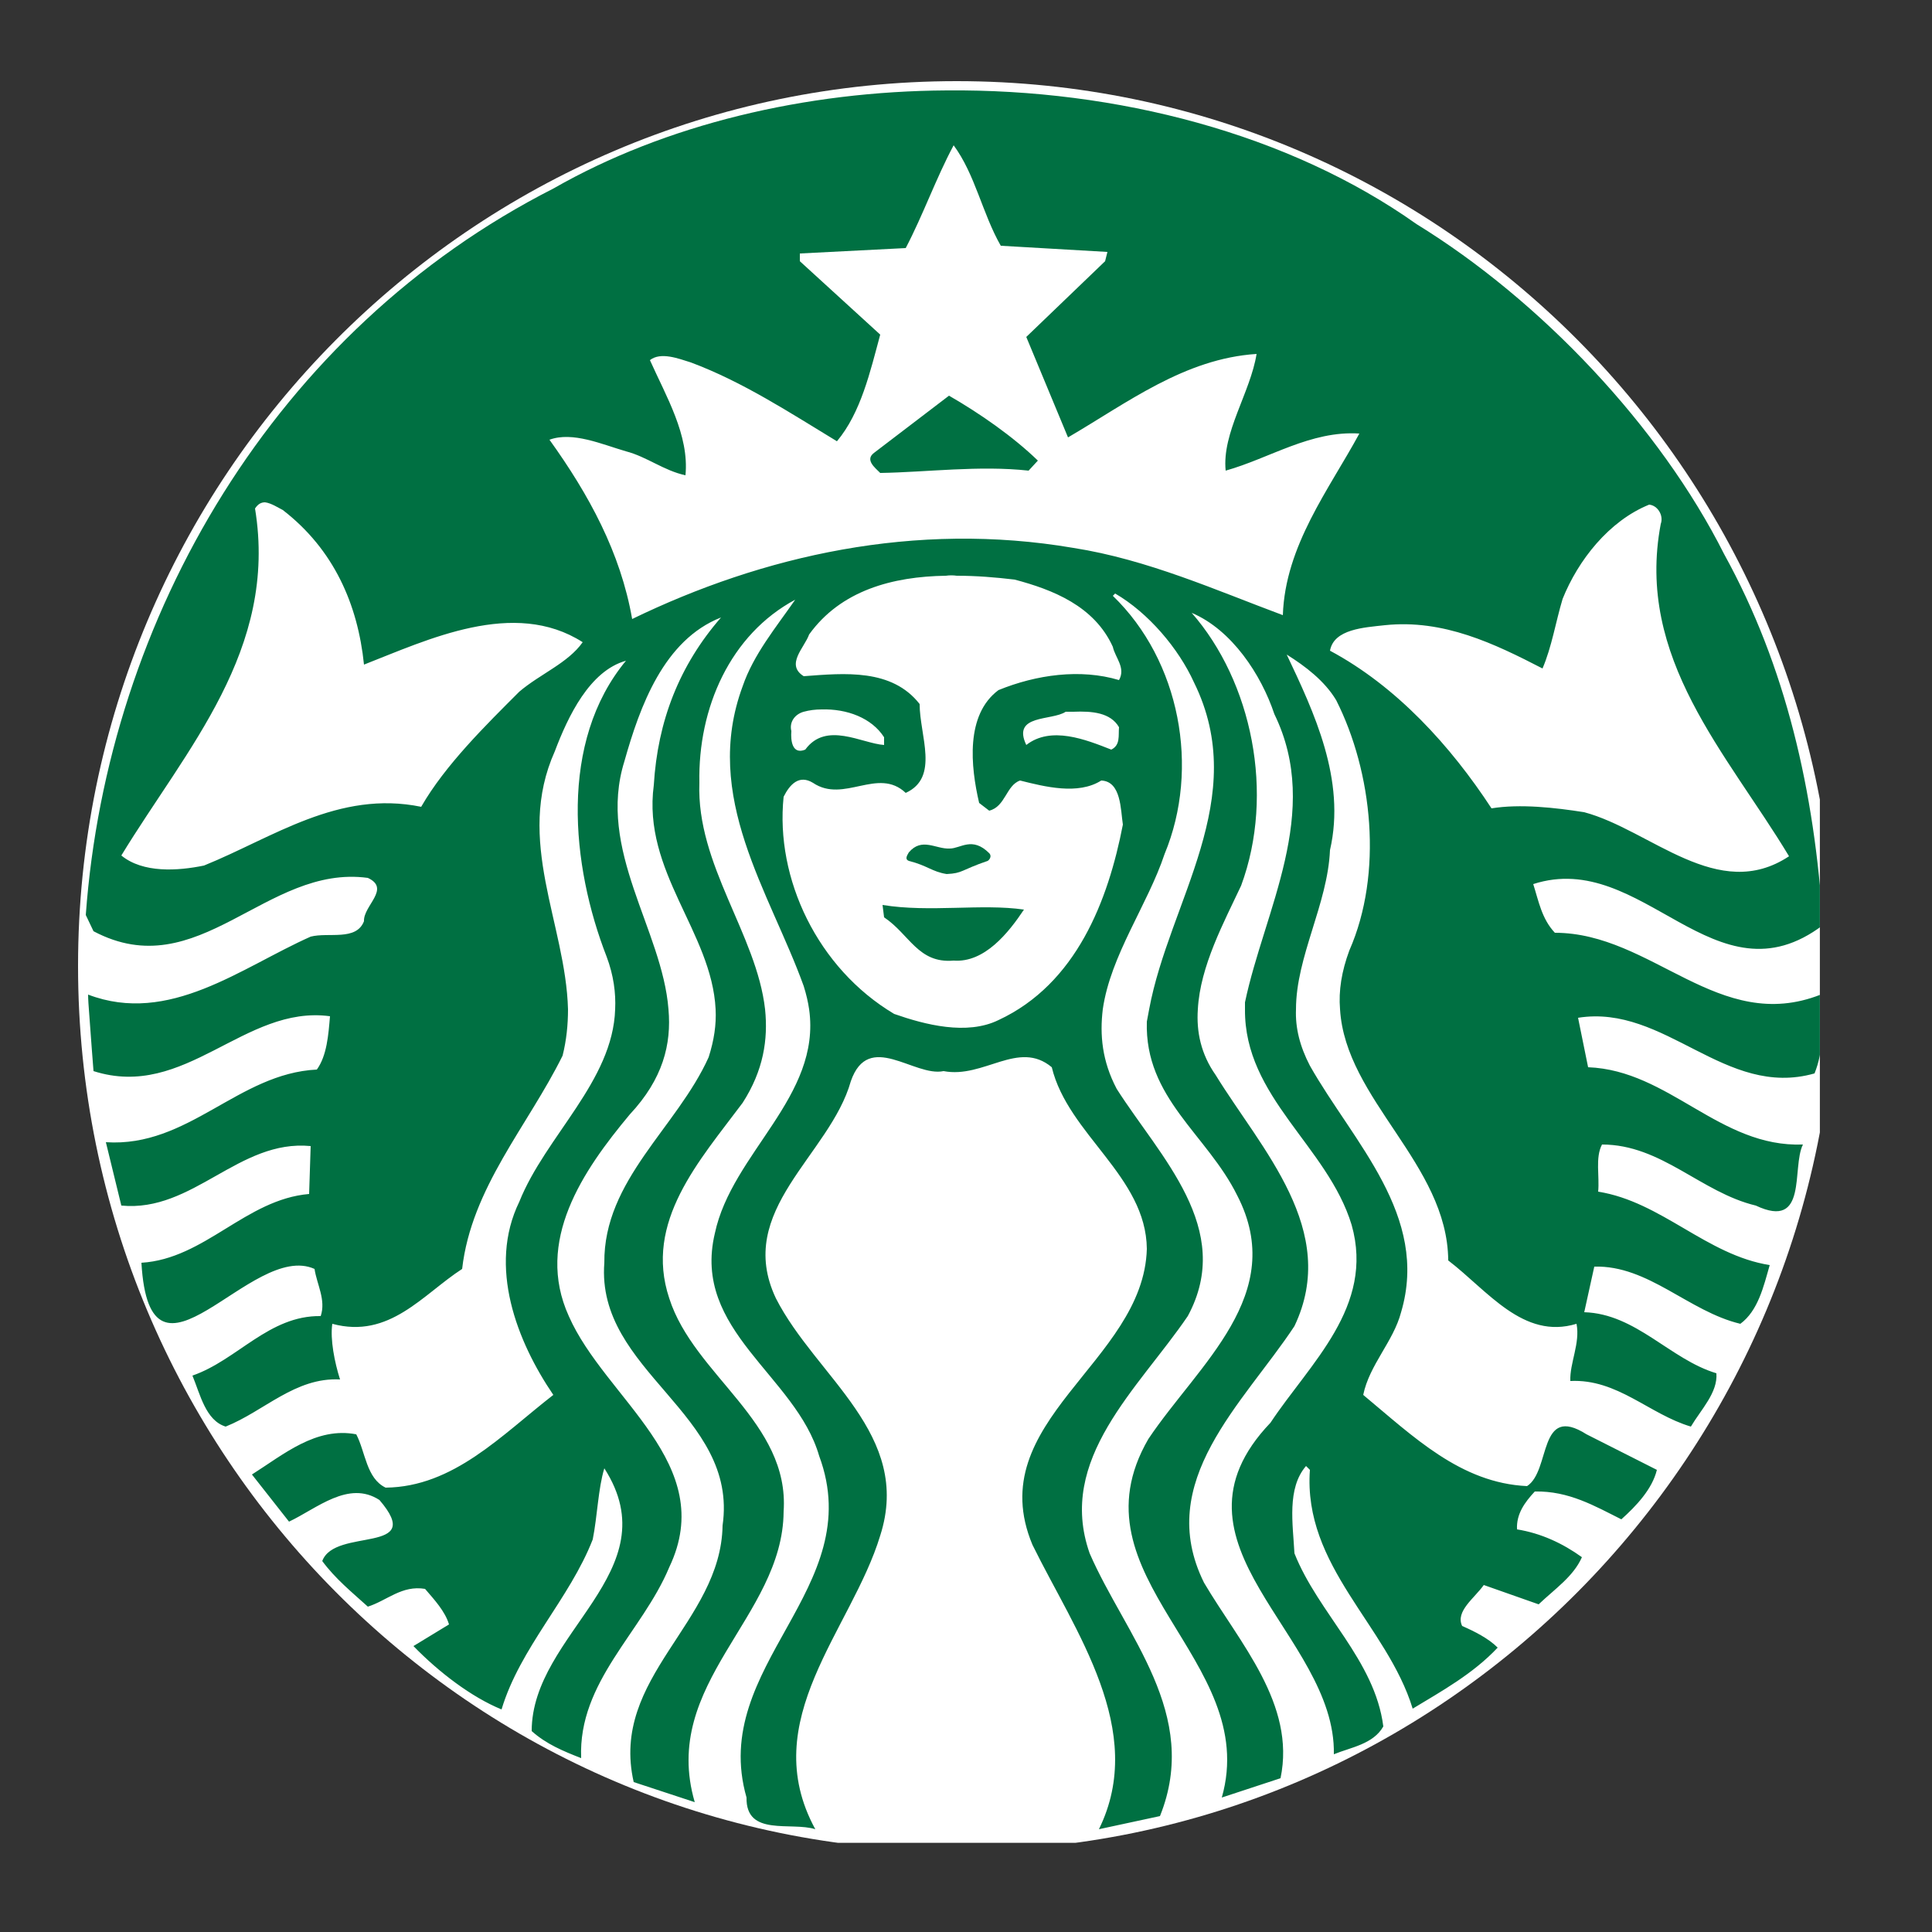 <?xml version="1.0" encoding="UTF-8"?> <svg xmlns="http://www.w3.org/2000/svg" version="1.2" viewBox="0 0 250 250" width="250" height="250"><rect x="0" y="0" width="250" height="250" fill="#333333" stroke="none"/><title>starbucks1-svg</title><defs><clipPath id="cp1"><path d="m8.11 9.54h227.38v228.92h-227.38z"></path></clipPath></defs><style> .s0 { fill: #ffffff } .s1 { fill: #007042 } .s2 { opacity: 1;fill: #ffffff } </style><g id="Clip-Path" clip-path="url(#cp1)"><g id="Layer"><path id="Layer" class="s0" d="m237.5 125c0 63.2-50.9 114.5-113.7 114.5-62.8 0-113.7-51.3-113.7-114.5 0-63.2 50.9-114.5 113.7-114.5 62.8 0 113.7 51.3 113.7 114.5z"></path><path id="Layer" fill-rule="evenodd" class="s1" d="m235.6 130.6c0.1 2.9 0.4 5.3-0.8 8.3-11.6 3.3-19.3-9-30.6-7.2l1.3 6.4c10.5 0.4 17 10.4 27.8 10-1.5 3 0.7 11.1-6.1 7.9-7.1-1.7-12.2-7.9-19.9-7.9-0.9 1.7-0.3 4.1-0.5 6.1 8.2 1.3 14 8.2 22.2 9.5-0.8 2.8-1.5 5.9-3.8 7.6-6.7-1.6-11.9-7.6-18.9-7.4l-1.3 5.9c6.7 0.2 11.1 6.1 17.1 7.9 0.2 2.5-2 4.7-3.3 6.9-5.4-1.6-9.5-6.2-15.6-5.9-0.1-2.3 1.3-4.9 0.8-7.4-6.9 2.1-11.5-4.3-16.6-8.2-0.1-12.5-13.3-20.8-14-32.5-0.2-2.4 0.2-4.9 1.2-7.6 4.4-10 3-23.1-1.7-32.4-1.5-2.5-4-4.4-6.4-5.9 3.5 7.4 7.7 16.2 5.6 25.3-0.3 7-4.4 13.8-4.4 20.6-0.1 2.4 0.5 4.8 1.8 7.3 5.6 9.9 15.5 19.4 11.8 31.9-1 3.8-4.1 6.8-4.9 10.7 6.5 5.4 12.6 11.4 21.2 11.8 3.1-2 1.4-10.7 7.7-6.7l9.1 4.6c-0.6 2.5-2.7 4.7-4.6 6.4-3.4-1.7-6.8-3.7-11.2-3.6-1.3 1.4-2.4 2.9-2.3 4.9 3.1 0.5 5.9 1.8 8.4 3.6-1.1 2.5-3.5 4.1-5.6 6.1l-7.1-2.5c-1.2 1.7-3.7 3.4-2.8 5.3 1.6 0.7 3.4 1.6 4.6 2.8-3.2 3.4-7.2 5.6-11 7.9-3.3-10.8-14.2-18.4-13.3-30.9l-0.5-0.5c-2.5 2.9-1.7 7.5-1.5 11.3 3.1 7.8 10.4 13.8 11.5 22.4-1.3 2.3-4.2 2.7-6.4 3.6 0.3-15.5-23.2-27.2-8.2-42.9 5.1-7.7 13.5-15 10.5-25.6-3.1-10.2-13.9-16.5-13.8-27.9v-0.9c2.5-11.9 10-24.6 3.8-37.3-1.7-5.1-5.5-10.9-10.7-13.1 7.8 8.9 10.8 23.4 6.4 35.3-2.2 4.7-5.3 10.4-5.6 16-0.2 2.9 0.4 5.8 2.3 8.5 5.9 9.6 16.1 20.1 10.2 32.5-6.6 10-18.2 20.1-11.7 33.2 4.6 7.8 11.9 15.7 9.9 25.3l-7.6 2.5c5.1-17.9-19.9-28.5-9.5-46.4 6.5-9.7 18.1-18.7 11.5-31.5-3.9-7.9-12-12.6-11.7-22.5l0.3-1.6c2.6-14 13.2-27.3 5.8-42.3-2-4.4-5.9-9-10.2-11.5l-0.3 0.3c8.7 8.4 11.3 22.3 6.7 33.4-2.2 6.6-7 13.1-8 20.1-0.4 3.3-0.1 6.7 1.8 10.3 5.6 8.8 15.3 18.1 9.2 29.4-6.4 9.4-17 18.5-12.7 30.7 4.6 10.6 14.4 20.8 9.1 34l-7.9 1.7c6.3-12.8-3.1-25.6-8.6-36.8-6.7-16 14.4-23.6 14.8-38.3-0.1-9.4-10.2-14.8-12.3-23.5-4.3-3.6-8.8 1.5-14 0.5-3.8 0.8-9.7-5.3-12 1.3-2.7 9.6-15.1 16.7-9.7 28.1 5.2 10.2 17.7 17.6 13.5 30.7-3.7 12.2-16.1 23.9-8.4 38-3.1-1-9 1-8.9-4.1-4.9-17.1 15.8-27 9.4-44.2-3-10.4-16.5-16.2-13.5-28.8 2.2-10.4 13.8-17.7 12.2-29q-0.2-1.4-0.7-3c-4.4-12.2-13.2-24.5-7.9-38.8 1.4-4.1 4.3-7.6 6.8-11.2-8.4 4.5-12.6 14-12.4 23.7-0.4 10.6 7.4 19.6 8.5 29.3 0.4 3.9-0.2 7.9-2.9 12.1-5.6 7.5-12.8 15.4-9.5 25.3 3.2 10 15.6 16 14.8 27.6-0.1 13.7-16 22.2-11.5 37.6l-7.9-2.6c-3.1-13.6 11.3-20.6 11.5-33.2 2.1-14.5-16.4-19.9-15.3-34-0.1-10.7 9.4-17.5 13.5-26.6 0.7-2.2 1-4.2 0.9-6.2-0.5-10-9.5-17.8-8-29 0.5-8.3 3.3-15.5 8.7-21.7-7.4 2.9-10.5 11.5-12.5 18.6-3.6 11.5 4.9 21.8 5.7 32.1 0.4 4.5-0.7 9-5 13.6-6.1 7.3-12.3 16.4-7.9 26.1 4.7 10.7 19.4 19.1 13 32.5-3.5 8.4-11.8 14.8-11.4 24.7-2.3-0.9-4.5-1.8-6.4-3.5 0-12.7 18-20.6 9.4-34-0.8 2.6-0.9 6.2-1.5 9.2-3 7.7-9.4 14-11.8 22-3.9-1.6-8.1-4.8-11.4-8.2l4.6-2.8c-0.5-1.7-1.9-3.2-3.1-4.6-3-0.5-4.9 1.5-7.4 2.3-2.1-1.9-4.2-3.6-5.9-5.9 1.6-4.4 13.5-0.8 7.4-7.9-4-2.6-8.1 1.1-11.7 2.8l-4.8-6.1c4.1-2.6 8.3-6.2 13.5-5.2 1.2 2.3 1.3 5.7 3.8 6.9 8.8-0.1 15-6.8 21.7-12-4.7-6.9-8.5-16.6-4.4-25 3.4-8.5 12.1-15.6 12.4-24.9 0.1-2.1-0.2-4.4-1.1-6.8-4.6-11.8-6.2-27.8 2.5-38.3-4.7 1.3-7.5 7.2-9.2 11.7-5.2 11.6 1.4 22.3 1.7 33.4 0 2-0.2 4-0.7 6-4.5 9.1-11.8 17.1-13 27.6-5.1 3.3-9.4 9.1-16.8 7.1-0.3 2 0.3 5 1 7.2-5.8-0.3-9.8 4.1-14.8 6.1-2.6-0.8-3.3-4.2-4.3-6.6 5.8-2 9.9-7.8 16.6-7.7 0.7-2.1-0.5-4.1-0.8-6.1-8.2-3.7-21.3 18.1-22.4-0.8 8.2-0.5 13.5-8.2 21.7-8.9l0.2-6.2c-9.3-0.9-15.2 8.6-24.5 7.7l-2-8.2c10.7 0.7 17.1-8.9 27.3-9.4 1.3-1.8 1.5-4.5 1.7-6.9-11.1-1.5-18.7 10.9-30.6 7.1 0 0-0.4-5.1-0.6-8-0.1-1.2-0.1-1.9-0.1-1.9 10.5 4 19.8-3.5 28.8-7.5 2.3-0.6 5.9 0.6 6.9-2-0.1-2 3.5-4.2 0.5-5.6-13.2-1.8-21.9 14.1-35.5 6.9l-1-2.1c2.8-38.5 24.5-75.7 60.5-94 14.5-8.3 32.6-12.6 50.9-12.7 22-0.2 44.3 5.6 60.8 17.3 16.1 9.9 31.5 26.2 39.8 42.7 8 14.5 11.7 30.7 12.8 48-14 10.6-23.3-9.9-37.5-5.3 0.7 2.2 1.1 4.5 2.8 6.3 12.6 0 21.2 13.2 34.4 8zm-59.7-74.5c-6.3-0.4-11.6 3.2-17.3 4.8-0.5-4.9 3.2-10.1 4-15.1-9.3 0.6-16.7 6.3-24.4 10.8q-2.7-6.5-5.4-13l10.2-9.8 0.3-1.2-13.8-0.8c-2.4-4.2-3.3-9.2-6.1-13-2.3 4.3-3.9 8.9-6.2 13.3l-13.7 0.7v1l10.4 9.5c-1.3 4.8-2.5 10.1-5.6 13.8-6.1-3.7-12.2-7.7-18.9-10.2-1.6-0.5-3.9-1.4-5.3-0.3 2.1 4.7 5.1 9.7 4.6 14.9-2.8-0.6-5-2.4-7.7-3.1-3.1-0.9-6.9-2.6-9.9-1.5 5.1 7.1 9.2 14.6 10.7 23.2 16.9-8.2 36.6-12.7 57.1-9.2 9.6 1.5 18.5 5.5 27.1 8.7 0.3-9 6-16.3 9.9-23.5zm-100.5 27c-8.9-5.7-20.1-0.3-28.3 2.9-0.8-7.8-3.9-14.9-10.5-20-0.6-0.3-1.5-0.9-2.3-1-0.5 0-0.9 0.2-1.3 0.8 3 18.3-8.9 31.1-17.3 44.9 2.8 2.3 7.3 2 10.7 1.3 8.9-3.6 17.4-9.8 28.1-7.6 3.1-5.4 8.4-10.6 12.7-14.9 2.7-2.3 6.3-3.7 8.2-6.4zm68.6 0.6c-2.4-5.3-7.8-7.4-12.7-8.7-2.5-0.3-5-0.5-7.5-0.5q-0.7-0.1-1.4 0c-6.9 0.1-13.6 1.9-17.7 7.6-0.6 1.7-3.1 3.9-0.7 5.4 5.3-0.4 11.4-1 15 3.6 0 4.1 2.6 9.5-1.8 11.5-3.6-3.4-8 1.4-12-1.3-1.8-1.1-3 0.2-3.8 1.8-1.1 10.6 4.4 22.2 14.3 28.1 4 1.4 9.4 2.8 13.5 0.8 10.1-4.7 14.2-15.5 16.1-25.3-0.3-1.9-0.2-5.6-2.8-5.7-3 1.9-7.3 0.8-10.5 0-1.8 0.6-1.9 3.4-4 3.9l-1.3-1c-1.1-4.7-1.8-11.4 2.5-14.6 4.9-2 10.6-2.8 15.6-1.3 0.9-1.6-0.5-2.9-0.8-4.3zm-41.6 10.9c-0.1 1.2 0.1 3.1 1.8 2.4 2.7-3.7 7.3-0.8 10.2-0.6v-1c-1.6-2.5-4.8-3.7-8.1-3.6q-1.2 0-2.3 0.3c-1.1 0.3-1.9 1.3-1.6 2.5zm36.5-2.5q-0.5 0-1 0c-1.8 1.2-7 0.3-5.1 4.3 3.2-2.5 7.7-0.7 11 0.6 1.2-0.6 0.9-1.8 1-2.9-1.1-1.9-3.5-2.1-5.9-2zm-16.1-40.9c4 2.3 8.3 5.3 11.5 8.4l-1.2 1.3c-6.4-0.7-13.1 0.2-19.2 0.3-0.7-0.7-2-1.7-0.8-2.6zm82.2 53.9c8.6 2.3 17.3 11.8 26.5 5.7-8-13.3-19.9-25.6-16.6-43 0.4-1.1-0.4-2.4-1.5-2.5-5.2 2.1-9.2 7.2-11.2 12.2-0.9 3-1.4 6.2-2.6 9-6.2-3.2-12.8-6.4-20.4-5.6-2.7 0.3-6.6 0.5-7.1 3.3 8.6 4.6 15.6 12.3 20.9 20.4 3.7-0.6 8.2-0.1 12 0.5zm-72.5 12.6c-2 3-5.1 6.9-9.1 6.6-4.6 0.4-5.7-3.4-9-5.6l-0.2-1.6c6.1 1 12.8-0.2 18.3 0.6zm-8.7-8.9c1.8 0 3.6 0.5 4.6 1.7-1.5 3.3-6.4 1.2-9.1 1.8-1-0.3-0.4-1.4-0.5-2 1.3-1 3.2-1.5 5-1.5z"></path><path id="Layer" class="s2" d="m114.2 107.3h18.6v7.7h-18.6z"></path><path id="Layer" class="s1" d="m117.6 111.4c2.4 0.6 3 1.4 4.9 1.7 2.1-0.1 1.8-0.5 5.3-1.7 0.2-0.1 0.6-0.6 0.2-1-2.2-2.2-3.7-0.6-5.1-0.6-1.8 0.1-3.6-1.5-5.3 0.5-0.3 0.5-0.5 0.9 0 1.1z"></path></g></g></svg> 